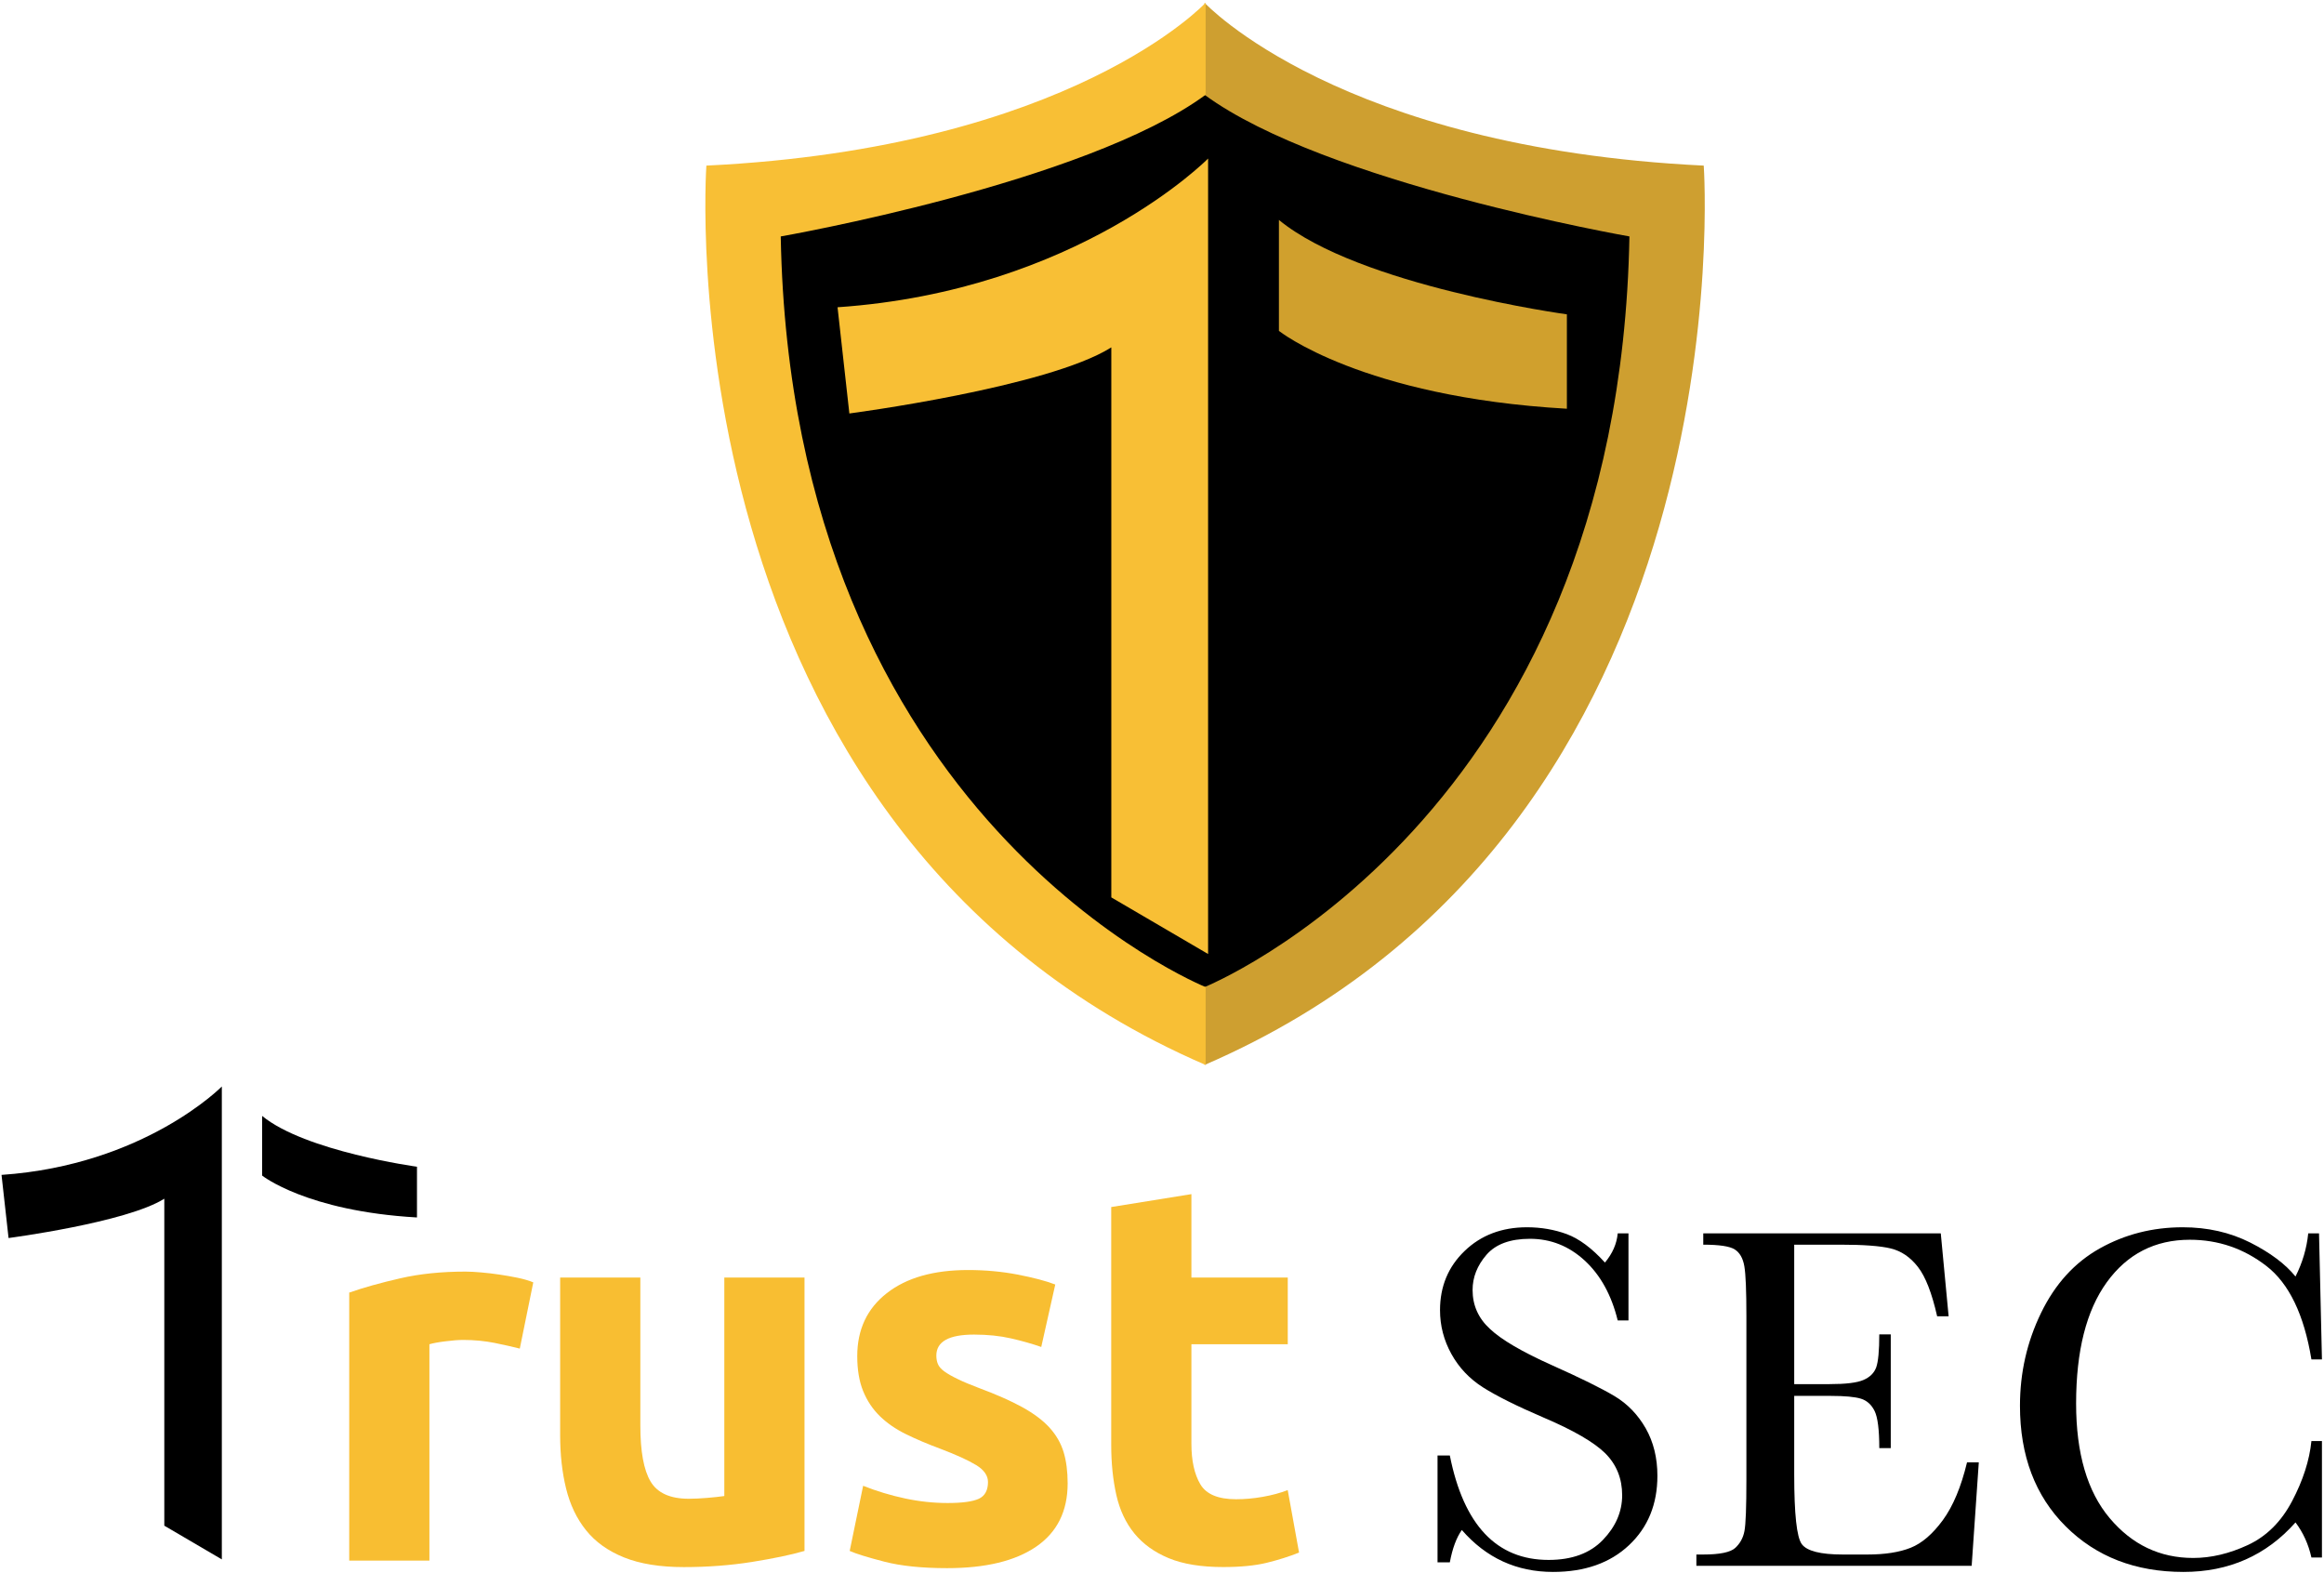 <svg version="1.2" baseProfile="tiny-ps" xmlns="http://www.w3.org/2000/svg" viewBox="0 0 486 329">
	<title>TrustSEC</title>
	<style>
		tspan { white-space:pre }
		.shp0 { fill: #000000 } 
		.shp1 { fill: #f8be32 } 
		.shp2 { fill: #ce9f30 } 
		.shp3 { fill: #f8bf35 } 
		.shp4 { fill: #d0a02d } 
	</style>
	<path id="r" class="shp1" d="M108.7 282C107.2 281.62 105.44 281.22 103.42 280.81C101.39 280.41 99.21 280.19 96.89 280.19C95.84 280.19 94.58 280.29 93.12 280.48C91.65 280.66 90.55 280.87 89.8 281.09L89.8 326.33L73.03 326.33L73.03 270.29C76.03 269.24 79.57 268.25 83.67 267.31C87.75 266.37 92.31 265.9 97.34 265.9C98.24 265.9 99.32 265.96 100.6 266.07C101.88 266.18 103.15 266.33 104.43 266.52C105.7 266.71 106.98 266.93 108.25 267.19C109.53 267.46 110.62 267.78 111.52 268.15L108.7 282Z" />
	<path id="u" class="shp1" d="M168.24 324.31C165.38 325.14 161.71 325.9 157.21 326.62C152.7 327.33 147.98 327.69 143.03 327.69C138 327.69 133.82 327.01 130.48 325.66C127.14 324.31 124.5 322.42 122.55 319.98C120.59 317.54 119.21 314.63 118.38 311.25C117.55 307.88 117.14 304.16 117.14 300.11L117.14 267.14L133.91 267.14L133.91 298.08C133.91 303.49 134.62 307.39 136.05 309.79C137.47 312.19 140.14 313.4 144.04 313.4C145.24 313.4 146.52 313.33 147.87 313.22C149.22 313.11 150.42 312.98 151.47 312.83L151.47 267.14L168.24 267.14L168.24 324.31Z" />
	<path id="s" class="shp1" d="M198.17 314.29C201.25 314.29 203.42 313.99 204.7 313.4C205.97 312.8 206.61 311.63 206.61 309.9C206.61 308.56 205.79 307.37 204.14 306.36C202.48 305.35 199.97 304.2 196.6 302.93C193.97 301.95 191.59 300.94 189.45 299.89C187.31 298.84 185.49 297.58 183.99 296.12C182.49 294.65 181.33 292.91 180.5 290.88C179.68 288.86 179.27 286.42 179.27 283.57C179.27 278.02 181.33 273.63 185.45 270.41C189.58 267.18 195.24 265.57 202.45 265.57C206.05 265.57 209.5 265.89 212.8 266.52C216.1 267.16 218.73 267.85 220.68 268.6L217.75 281.66C215.8 280.98 213.68 280.38 211.39 279.86C209.11 279.34 206.54 279.07 203.69 279.07C198.44 279.07 195.81 280.53 195.81 283.46C195.81 284.13 195.92 284.74 196.15 285.26C196.37 285.79 196.82 286.29 197.49 286.78C198.17 287.27 199.09 287.8 200.26 288.36C201.42 288.93 202.9 289.55 204.7 290.23C208.38 291.6 211.41 292.94 213.81 294.26C216.21 295.59 218.11 297.02 219.5 298.55C220.89 300.09 221.86 301.79 222.43 303.66C222.99 305.53 223.27 307.7 223.27 310.17C223.27 316.01 221.07 320.42 216.68 323.42C212.3 326.42 206.09 327.91 198.06 327.91C192.8 327.91 188.44 327.46 184.95 326.56C181.46 325.66 179.04 324.91 177.69 324.31L180.5 310.69C183.35 311.82 186.28 312.7 189.28 313.34C192.28 313.98 195.25 314.29 198.17 314.29Z" />
	<path id="t" class="shp1" d="M232.38 252.4L249.15 249.7L249.15 267.14L269.3 267.14L269.3 281.09L249.15 281.09L249.15 301.91C249.15 305.44 249.77 308.25 251.01 310.36C252.25 312.46 254.74 313.5 258.49 313.5C260.29 313.5 262.15 313.34 264.06 313C265.98 312.66 267.72 312.2 269.29 311.59L271.66 324.65C269.63 325.47 267.38 326.18 264.9 326.79C262.43 327.39 259.39 327.68 255.79 327.68C251.22 327.68 247.43 327.07 244.42 325.83C241.42 324.59 239.03 322.86 237.22 320.65C235.42 318.44 234.16 315.76 233.45 312.61C232.74 309.45 232.38 305.97 232.38 302.14L232.38 252.4L232.38 252.4Z" />
	<path id="S" class="shp0" d="M300.62 326.7L300.62 304.35L303.19 304.35C306.09 318.91 312.98 326.19 323.85 326.19C328.73 326.19 332.52 324.8 335.2 322.01C337.88 319.23 339.23 316.11 339.23 312.66C339.23 309.17 338.05 306.25 335.69 303.89C333.33 301.57 329.03 299.07 322.77 296.41C317.2 294.02 312.99 291.92 310.16 290.13C307.32 288.33 305.11 286 303.52 283.13C301.93 280.26 301.14 277.2 301.14 273.96C301.14 269 302.86 264.87 306.29 261.58C309.72 258.28 314.07 256.63 319.33 256.63C322.27 256.63 325.04 257.11 327.64 258.06C330.23 259.02 332.9 261 335.63 264.01C337.2 262.13 338.1 260.1 338.3 257.91L340.55 257.91L340.55 276.11L338.3 276.11C337 270.81 334.7 266.64 331.41 263.6C328.11 260.56 324.29 259.04 319.95 259.04C315.81 259.04 312.78 260.16 310.85 262.39C308.92 264.63 307.95 267.08 307.95 269.75C307.95 272.96 309.17 275.68 311.6 277.9C313.98 280.15 318.31 282.68 324.56 285.48C330.54 288.15 334.89 290.3 337.61 291.92C340.33 293.54 342.5 295.79 344.15 298.66C345.78 301.53 346.6 304.85 346.6 308.6C346.6 314.55 344.62 319.39 340.66 323.11C336.69 326.84 331.4 328.7 324.77 328.7C317.15 328.7 310.79 325.78 305.7 319.93C304.57 321.54 303.73 323.79 303.19 326.7L300.62 326.7L300.62 326.7Z" />
	<path id="E" class="shp0" d="M411.35 305.79L413.81 305.79L412.32 327.42L354.75 327.42L354.75 325.06L356.19 325.06C359.64 325.06 361.87 324.6 362.88 323.68C363.88 322.75 364.53 321.59 364.8 320.17C365.08 318.75 365.21 315.13 365.21 309.32L365.21 275.24C365.21 269.94 365.07 266.45 364.78 264.78C364.49 263.1 363.82 261.93 362.78 261.27C361.74 260.6 359.54 260.27 356.19 260.27L356.19 257.91L405.86 257.91L407.5 275.24L405.1 275.24C404 270.38 402.66 266.94 401.07 264.91C399.48 262.87 397.59 261.59 395.4 261.06C393.22 260.53 389.7 260.27 384.85 260.27L375.21 260.27L375.21 289.43L382.59 289.43C385.97 289.43 388.34 289.15 389.69 288.56C391.04 287.98 391.93 287.1 392.36 285.92C392.78 284.74 393 282.45 393 279.03L395.4 279.03L395.4 302.81L393 302.81C393 298.95 392.67 296.36 392.02 295.05C391.37 293.73 390.43 292.88 389.18 292.48C387.93 292.09 385.82 291.89 382.85 291.89L375.21 291.89L375.21 308.35C375.21 316.58 375.73 321.43 376.79 322.88C377.85 324.33 380.71 325.06 385.36 325.06L390.54 325.06C394.19 325.06 397.2 324.59 399.56 323.65C401.92 322.71 404.16 320.78 406.3 317.86C408.43 314.94 410.12 310.91 411.35 305.79Z" />
	<path id="C" class="shp0" d="M483.37 301.33L485.57 301.33L485.57 325.68L483.37 325.68C482.75 322.91 481.64 320.47 480.04 318.35C473.92 325.25 466.11 328.7 456.61 328.7C446.56 328.7 438.35 325.52 431.98 319.17C425.6 312.81 422.42 304.4 422.42 293.95C422.42 287.08 423.88 280.61 426.83 274.54C429.77 268.48 433.87 263.98 439.13 261.04C444.39 258.1 450.17 256.63 456.46 256.63C461.65 256.63 466.35 257.7 470.58 259.83C474.8 261.97 477.95 264.34 480.04 266.93C481.5 264.03 482.39 261.02 482.7 257.91L484.96 257.91L485.57 284.26L483.37 284.26C481.83 274.9 478.69 268.39 473.96 264.73C469.23 261.07 463.89 259.24 457.94 259.24C450.66 259.24 444.88 262.2 440.59 268.11C436.3 274.03 434.16 282.48 434.16 293.49C434.16 303.91 436.5 311.9 441.18 317.45C445.86 323.01 451.68 325.78 458.66 325.78C462.38 325.78 466.19 324.88 470.09 323.07C473.99 321.25 477.07 318.19 479.34 313.87C481.62 309.54 482.96 305.36 483.37 301.33Z" />
	<path id="Shield" class="shp0" d="M154.53 40.33C154.53 40.33 203.65 45.46 252.04 10.27C252.04 10.27 291.62 36.66 350.27 44.73C350.27 44.73 360.54 168.63 254.23 214.82C254.23 214.82 141.33 148.1 154.53 40.33Z" />
	<path id="Layer" class="shp2" d="M251.9 0.58C251.9 0.58 280.03 30.93 356.29 34.63C356.29 34.63 366.17 173.33 251.9 222.69L251.9 206.4C251.9 206.4 338.53 171.61 340.75 49.44C340.75 49.44 277.07 38.33 251.9 19.82L251.9 0.58L251.9 0.58Z" />
	<path id="Layer" class="shp3" d="M252.12 0.58C252.12 0.58 223.98 30.93 147.72 34.63C147.72 34.63 137.85 173.33 252.12 222.69L252.12 206.4C252.12 206.4 165.49 171.61 163.27 49.44C163.27 49.44 226.94 38.33 252.12 19.82L252.12 0.58Z" />
	<path id="Layer" class="shp4" d="M267.45 69.19L267.45 45.99C284.23 59.81 327.67 65.73 327.67 65.73L327.67 85.47C284.73 83.01 267.45 69.19 267.45 69.19L267.45 45.99" />
	<path id="Layer" class="shp3" d="M175.15 64.25C225.49 60.79 252.64 33.15 252.64 33.15L252.64 199.49L232.4 187.65L232.4 72.64C219.08 81.03 177.62 86.46 177.62 86.46L175.15 64.25Z" />
	<path id="Layer" class="shp0" d="M0.32 245.68C30.25 243.62 46.39 227.19 46.39 227.19L46.39 326.08L34.36 319.03L34.36 250.66C26.43 255.65 1.79 258.88 1.79 258.88L0.32 245.68Z" />
	<path id="Layer" class="shp0" d="M54.82 245.82L54.82 233.35C63.85 240.78 87.2 243.97 87.2 243.97L87.2 254.58C64.11 253.26 54.82 245.82 54.82 245.82L54.82 233.35" />
</svg>